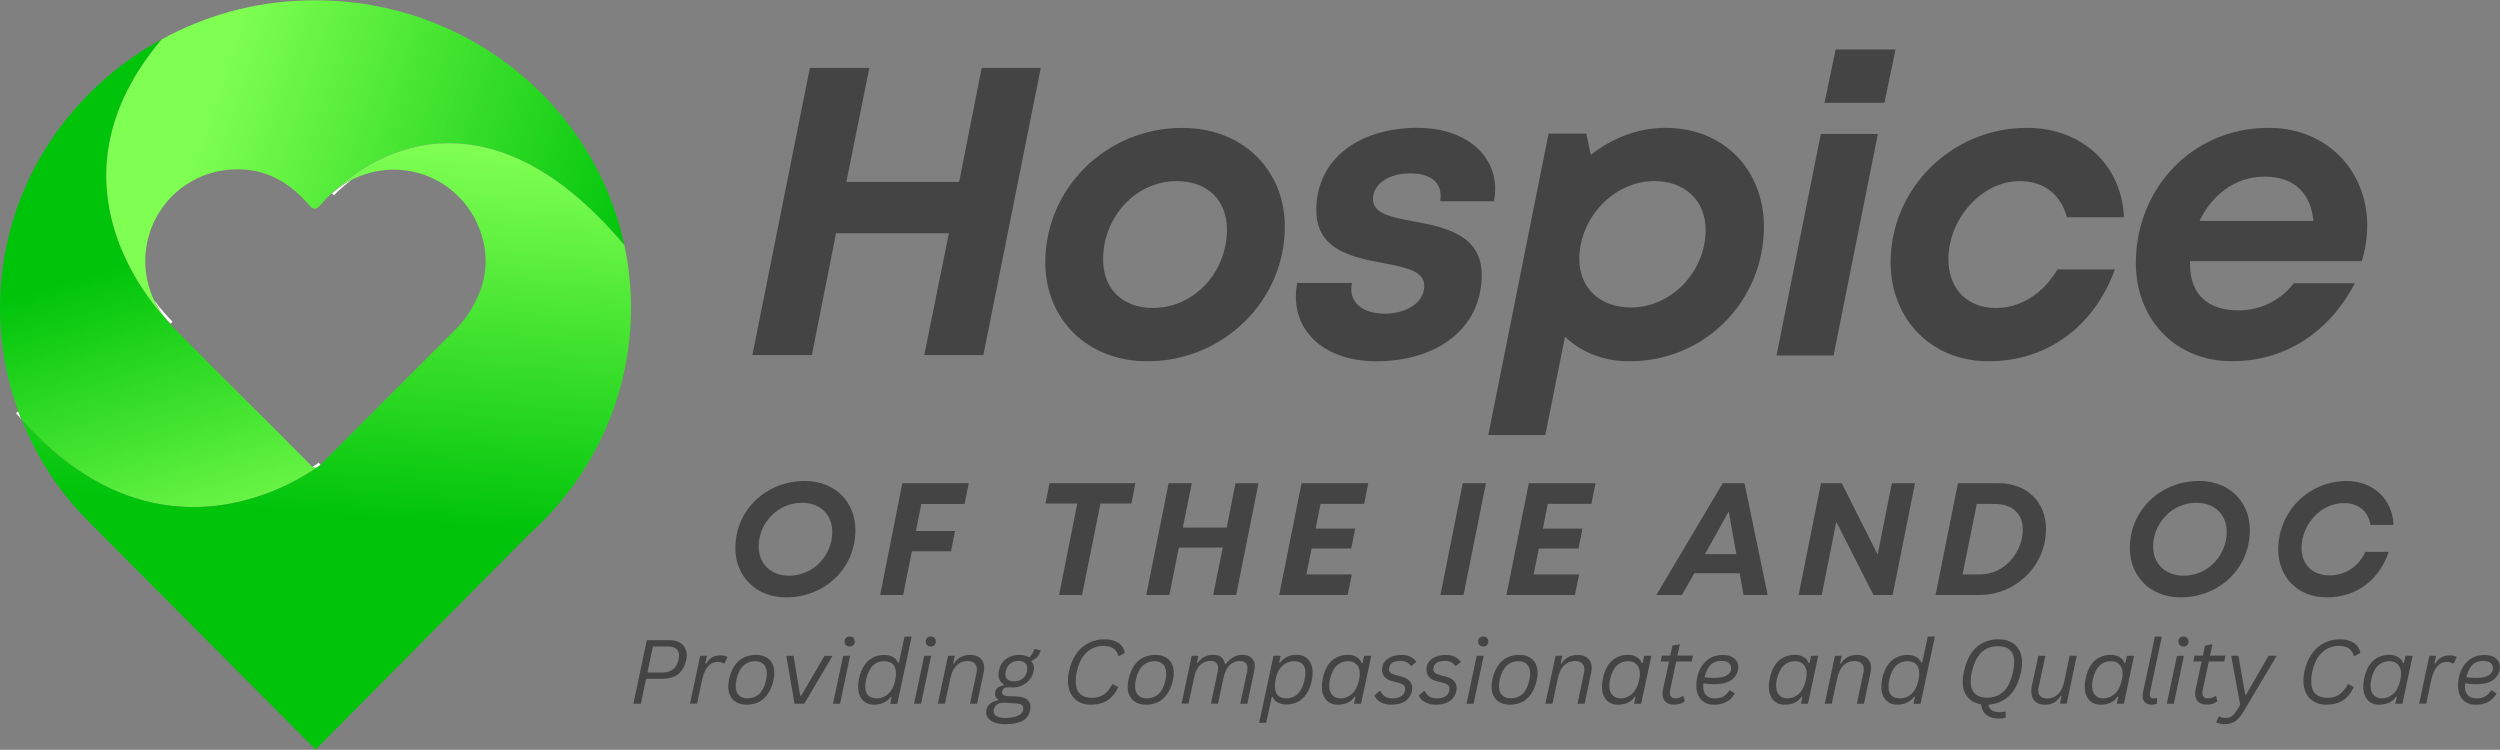 <svg xmlns="http://www.w3.org/2000/svg" xmlns:xlink="http://www.w3.org/1999/xlink" version="1.1" id="Layer_1" x="0px" y="0px" viewBox="0 0 400.12 120" style="enable-background:new 0 0 400.12 120;" xml:space="preserve"><rect x="0" y="0" width="400.12" height="120" fill="#808080" stroke="none"/> <style type="text/css"> .st0{fill:#FFFFFF;} .st1{clip-path:url(#SVGID_00000034790874396590647590000011395705534841735091_);} .st2{clip-path:url(#SVGID_00000054225246105157478130000006244749823606069669_);} .st3{fill:url(#SVGID_00000170267119571776745200000006781233641939041212_);} .st4{clip-path:url(#SVGID_00000117664246664661734650000017536877422212311969_);} .st5{clip-path:url(#SVGID_00000005969196638807208750000004539555384586001794_);} .st6{fill:url(#SVGID_00000176751789259741561590000000760338296216926352_);} .st7{clip-path:url(#SVGID_00000132085814639162067670000000327134476723428785_);} .st8{clip-path:url(#SVGID_00000163793198973231076940000017968044579423910548_);} .st9{fill:url(#SVGID_00000135657763694721374070000009162249136155707784_);} .st10{fill:#444444;} </style> <path class="st0" d="M2.9,65.84l-0.34,0.29c0.28,0.34,0.57,0.67,0.86,0.99c-0.16-0.41-0.32-0.82-0.48-1.23 C2.93,65.87,2.91,65.85,2.9,65.84z"></path> <path class="st0" d="M27.31,51.81l0.31-0.33c-1.08-1.08-2.07-2.24-2.98-3.47c0.47,1,1.05,1.94,1.71,2.82 C26.93,51.45,27.28,51.79,27.31,51.81z"></path> <path class="st0" d="M50.04,74.73c0.22,0.14,0.45,0.17,0.69,0.08c0.18-0.13,0.32-0.24,0.41-0.3l0.14-0.14l-0.27-0.33 C51.01,74.05,50.66,74.31,50.04,74.73z"></path> <path class="st0" d="M53.12,30.94l0.33,0.31c0.88-0.91,1.84-1.73,2.86-2.48C55.15,29.36,54.09,30.08,53.12,30.94z"></path> <g> <defs> <rect id="SVGID_1_" y="5.07" width="51.49" height="77.62"></rect> </defs> <clipPath id="SVGID_00000110460078133092142140000011542600862669271937_"> <use xlink:href="#SVGID_1_" style="overflow:visible;"></use> </clipPath> <g style="clip-path:url(#SVGID_00000110460078133092142140000011542600862669271937_);"> <g> <defs> <path id="SVGID_00000051341963588813195550000000279848536620399751_" d="M50.04,74.73c-0.06-0.03-0.11-0.07-0.15-0.12 c-1.94-1.97-3.83-3.87-5.72-5.76c-5.39-5.34-10.79-10.73-16.12-16.13c-0.61-0.59-1.17-1.23-1.69-1.9 c-1.75-1.94-5.52-6.6-7.69-12.97c-1.69-4.96-2.09-9.98-1.19-14.89c1.05-5.72,3.86-11.32,8.38-16.66C10.43,14.72,0,30.81,0,49.28 c-0.01,5.71,0.98,11.24,2.95,16.6c0.15,0.41,0.31,0.82,0.47,1.23c5.2,5.85,10.84,9.94,16.79,12.13 c3.46,1.28,7.04,1.92,10.72,1.92c1.65,0,3.29-0.13,4.93-0.38c5.4-0.88,10.35-2.88,14.87-5.97 C50.49,74.89,50.26,74.86,50.04,74.73z"></path> </defs> <clipPath id="SVGID_00000125596418314391253120000003312013621735163281_"> <use xlink:href="#SVGID_00000051341963588813195550000000279848536620399751_" style="overflow:visible;"></use> </clipPath> <g style="clip-path:url(#SVGID_00000125596418314391253120000003312013621735163281_);"> <linearGradient id="SVGID_00000141442925365273741310000005471886800036148378_" gradientUnits="userSpaceOnUse" x1="3266.575" y1="-1205.818" x2="3143.349" y2="-792.412" gradientTransform="matrix(0.2 0 0 -0.2 -615.281 -155.988)"> <stop offset="0" style="stop-color:#72F94B"></stop> <stop offset="3.906250e-03" style="stop-color:#71F94A"></stop> <stop offset="7.812500e-03" style="stop-color:#71F84A"></stop> <stop offset="0.012" style="stop-color:#70F849"></stop> <stop offset="0.016" style="stop-color:#6FF849"></stop> <stop offset="0.019" style="stop-color:#6EF749"></stop> <stop offset="0.023" style="stop-color:#6DF748"></stop> <stop offset="0.027" style="stop-color:#6CF648"></stop> <stop offset="0.031" style="stop-color:#6CF647"></stop> <stop offset="0.035" style="stop-color:#6BF647"></stop> <stop offset="0.039" style="stop-color:#6AF546"></stop> <stop offset="0.043" style="stop-color:#69F546"></stop> <stop offset="0.047" style="stop-color:#68F445"></stop> <stop offset="0.051" style="stop-color:#68F445"></stop> <stop offset="0.055" style="stop-color:#67F444"></stop> <stop offset="0.059" style="stop-color:#66F344"></stop> <stop offset="0.062" style="stop-color:#65F343"></stop> <stop offset="0.066" style="stop-color:#64F343"></stop> <stop offset="0.07" style="stop-color:#63F242"></stop> <stop offset="0.074" style="stop-color:#63F242"></stop> <stop offset="0.078" style="stop-color:#62F141"></stop> <stop offset="0.082" style="stop-color:#61F141"></stop> <stop offset="0.086" style="stop-color:#60F141"></stop> <stop offset="0.09" style="stop-color:#5FF040"></stop> <stop offset="0.094" style="stop-color:#5EF040"></stop> <stop offset="0.098" style="stop-color:#5EEF3F"></stop> <stop offset="0.102" style="stop-color:#5DEF3F"></stop> <stop offset="0.105" style="stop-color:#5CEF3E"></stop> <stop offset="0.109" style="stop-color:#5BEE3E"></stop> <stop offset="0.113" style="stop-color:#5AEE3D"></stop> <stop offset="0.117" style="stop-color:#59EE3D"></stop> <stop offset="0.121" style="stop-color:#59ED3C"></stop> <stop offset="0.125" style="stop-color:#58ED3C"></stop> <stop offset="0.129" style="stop-color:#57EC3B"></stop> <stop offset="0.133" style="stop-color:#56EC3B"></stop> <stop offset="0.137" style="stop-color:#55EC3A"></stop> <stop offset="0.141" style="stop-color:#54EB3A"></stop> <stop offset="0.144" style="stop-color:#54EB39"></stop> <stop offset="0.148" style="stop-color:#53EA39"></stop> <stop offset="0.152" style="stop-color:#52EA38"></stop> <stop offset="0.156" style="stop-color:#51EA38"></stop> <stop offset="0.16" style="stop-color:#50E938"></stop> <stop offset="0.164" style="stop-color:#4FE937"></stop> <stop offset="0.168" style="stop-color:#4FE937"></stop> <stop offset="0.172" style="stop-color:#4EE836"></stop> <stop offset="0.176" style="stop-color:#4DE836"></stop> <stop offset="0.18" style="stop-color:#4CE735"></stop> <stop offset="0.184" style="stop-color:#4BE735"></stop> <stop offset="0.188" style="stop-color:#4AE734"></stop> <stop offset="0.191" style="stop-color:#4AE634"></stop> <stop offset="0.195" style="stop-color:#49E633"></stop> <stop offset="0.199" style="stop-color:#48E533"></stop> <stop offset="0.203" style="stop-color:#47E532"></stop> <stop offset="0.207" style="stop-color:#46E532"></stop> <stop offset="0.211" style="stop-color:#45E431"></stop> <stop offset="0.215" style="stop-color:#45E431"></stop> <stop offset="0.219" style="stop-color:#44E330"></stop> <stop offset="0.223" style="stop-color:#43E330"></stop> <stop offset="0.227" style="stop-color:#42E32F"></stop> <stop offset="0.231" style="stop-color:#41E22F"></stop> <stop offset="0.234" style="stop-color:#40E22F"></stop> <stop offset="0.238" style="stop-color:#40E22E"></stop> <stop offset="0.242" style="stop-color:#3FE12E"></stop> <stop offset="0.246" style="stop-color:#3EE12D"></stop> <stop offset="0.25" style="stop-color:#3DE02D"></stop> <stop offset="0.254" style="stop-color:#3CE02C"></stop> <stop offset="0.258" style="stop-color:#3BE02C"></stop> <stop offset="0.262" style="stop-color:#3BDF2B"></stop> <stop offset="0.266" style="stop-color:#3ADF2B"></stop> <stop offset="0.27" style="stop-color:#39DE2A"></stop> <stop offset="0.273" style="stop-color:#38DE2A"></stop> <stop offset="0.277" style="stop-color:#37DE29"></stop> <stop offset="0.281" style="stop-color:#36DD29"></stop> <stop offset="0.285" style="stop-color:#36DD28"></stop> <stop offset="0.289" style="stop-color:#35DD28"></stop> <stop offset="0.293" style="stop-color:#34DC27"></stop> <stop offset="0.297" style="stop-color:#33DC27"></stop> <stop offset="0.301" style="stop-color:#32DB26"></stop> <stop offset="0.305" style="stop-color:#31DB26"></stop> <stop offset="0.309" style="stop-color:#31DB26"></stop> <stop offset="0.312" style="stop-color:#30DA25"></stop> <stop offset="0.316" style="stop-color:#2FDA25"></stop> <stop offset="0.32" style="stop-color:#2ED924"></stop> <stop offset="0.324" style="stop-color:#2DD924"></stop> <stop offset="0.328" style="stop-color:#2CD923"></stop> <stop offset="0.332" style="stop-color:#2CD823"></stop> <stop offset="0.336" style="stop-color:#2BD822"></stop> <stop offset="0.34" style="stop-color:#2AD822"></stop> <stop offset="0.344" style="stop-color:#29D721"></stop> <stop offset="0.348" style="stop-color:#28D721"></stop> <stop offset="0.352" style="stop-color:#27D620"></stop> <stop offset="0.355" style="stop-color:#27D620"></stop> <stop offset="0.359" style="stop-color:#26D61F"></stop> <stop offset="0.363" style="stop-color:#25D51F"></stop> <stop offset="0.367" style="stop-color:#24D51E"></stop> <stop offset="0.371" style="stop-color:#23D41E"></stop> <stop offset="0.375" style="stop-color:#22D41D"></stop> <stop offset="0.379" style="stop-color:#22D41D"></stop> <stop offset="0.383" style="stop-color:#21D31D"></stop> <stop offset="0.387" style="stop-color:#20D31C"></stop> <stop offset="0.391" style="stop-color:#1FD21C"></stop> <stop offset="0.395" style="stop-color:#1ED21B"></stop> <stop offset="0.398" style="stop-color:#1DD21B"></stop> <stop offset="0.402" style="stop-color:#1DD11A"></stop> <stop offset="0.406" style="stop-color:#1CD11A"></stop> <stop offset="0.41" style="stop-color:#1BD119"></stop> <stop offset="0.414" style="stop-color:#1AD019"></stop> <stop offset="0.418" style="stop-color:#19D018"></stop> <stop offset="0.422" style="stop-color:#18CF18"></stop> <stop offset="0.426" style="stop-color:#18CF17"></stop> <stop offset="0.43" style="stop-color:#17CF17"></stop> <stop offset="0.434" style="stop-color:#16CE16"></stop> <stop offset="0.438" style="stop-color:#15CE16"></stop> <stop offset="0.441" style="stop-color:#14CD15"></stop> <stop offset="0.445" style="stop-color:#13CD15"></stop> <stop offset="0.449" style="stop-color:#13CD14"></stop> <stop offset="0.453" style="stop-color:#12CC14"></stop> <stop offset="0.457" style="stop-color:#11CC14"></stop> <stop offset="0.461" style="stop-color:#10CC13"></stop> <stop offset="0.465" style="stop-color:#0FCB13"></stop> <stop offset="0.469" style="stop-color:#0ECB12"></stop> <stop offset="0.473" style="stop-color:#0ECA12"></stop> <stop offset="0.477" style="stop-color:#0DCA11"></stop> <stop offset="0.48" style="stop-color:#0CCA11"></stop> <stop offset="0.484" style="stop-color:#0BC910"></stop> <stop offset="0.488" style="stop-color:#0AC910"></stop> <stop offset="0.492" style="stop-color:#09C80F"></stop> <stop offset="0.496" style="stop-color:#09C80F"></stop> <stop offset="0.5" style="stop-color:#08C80E"></stop> <stop offset="0.504" style="stop-color:#07C70E"></stop> <stop offset="0.508" style="stop-color:#06C70D"></stop> <stop offset="0.512" style="stop-color:#05C70D"></stop> <stop offset="0.516" style="stop-color:#04C60C"></stop> <stop offset="0.519" style="stop-color:#04C60C"></stop> <stop offset="0.523" style="stop-color:#03C50B"></stop> <stop offset="0.527" style="stop-color:#02C50B"></stop> <stop offset="0.531" style="stop-color:#01C50B"></stop> <stop offset="0.535" style="stop-color:#01C40A"></stop> <stop offset="0.539" style="stop-color:#00C40A"></stop> <stop offset="0.547" style="stop-color:#00C40A"></stop> <stop offset="0.562" style="stop-color:#00C40A"></stop> <stop offset="0.625" style="stop-color:#00C40A"></stop> <stop offset="0.75" style="stop-color:#00C40A"></stop> <stop offset="0.832" style="stop-color:#00C40A"></stop> <stop offset="1" style="stop-color:#00C40A"></stop> </linearGradient> <path style="fill:url(#SVGID_00000141442925365273741310000005471886800036148378_);" d="M0,6.3v74.86h50.73V6.3H0z"></path> </g> </g> </g> </g> <g> <defs> <rect id="SVGID_00000169519887712605100260000009469011731797116563_" x="16.63" width="83.96" height="51.01"></rect> </defs> <clipPath id="SVGID_00000096741966231760185260000003164133682608463765_"> <use xlink:href="#SVGID_00000169519887712605100260000009469011731797116563_" style="overflow:visible;"></use> </clipPath> <g style="clip-path:url(#SVGID_00000096741966231760185260000003164133682608463765_);"> <g> <defs> <path id="SVGID_00000076567026434874896040000005741328770251099068_" d="M50.5,0.05c-8.3-0.01-16.13,1.87-23.51,5.66 c-0.37,0.2-0.74,0.4-1.11,0.59c-4.53,5.35-7.35,10.95-8.4,16.66c-0.9,4.91-0.5,9.92,1.19,14.88c2.17,6.37,5.94,11.04,7.69,12.98 c-0.67-0.88-1.25-1.81-1.73-2.82c-0.45-0.97-0.79-1.97-1.03-3.01c-0.24-1.04-0.35-2.1-0.35-3.16c-0.01-1.06,0.11-2.12,0.33-3.16 c0.22-1.04,0.56-2.05,1-3.01c0.45-0.97,0.99-1.88,1.63-2.74c0.64-0.85,1.37-1.62,2.18-2.31c0.81-0.69,1.69-1.29,2.63-1.79 s1.92-0.9,2.95-1.18c1.36-0.38,2.74-0.56,4.14-0.54c3.7,0,7.08,1.42,10.02,4.3c0.57,0.53,1.07,1.11,1.63,1.73 c0.16,0.18,0.37,0.27,0.61,0.27s0.45-0.09,0.61-0.27c0.5-0.55,0.94-1.05,1.41-1.52c0.24-0.24,0.48-0.46,0.71-0.68 c0.17-0.19,7.79-8.32,19.36-8.01c9.32,0.24,18.55,5.73,27.46,16.31C95.17,16.86,74.85,0.05,50.5,0.05z"></path> </defs> <clipPath id="SVGID_00000125568669918371436950000014594057616230730116_"> <use xlink:href="#SVGID_00000076567026434874896040000005741328770251099068_" style="overflow:visible;"></use> </clipPath> <g style="clip-path:url(#SVGID_00000125568669918371436950000014594057616230730116_);"> <linearGradient id="SVGID_00000046306035519141590460000002062440182277428106_" gradientUnits="userSpaceOnUse" x1="3143.74" y1="-832.324" x2="3595.198" y2="-982.826" gradientTransform="matrix(0.2 0 0 -0.2 -615.281 -155.988)"> <stop offset="0" style="stop-color:#7FFF52"></stop> <stop offset="0.125" style="stop-color:#7FFF52"></stop> <stop offset="0.169" style="stop-color:#7FFF52"></stop> <stop offset="0.188" style="stop-color:#7FFF52"></stop> <stop offset="0.219" style="stop-color:#7FFF52"></stop> <stop offset="0.223" style="stop-color:#7EFF52"></stop> <stop offset="0.227" style="stop-color:#7EFE51"></stop> <stop offset="0.231" style="stop-color:#7DFE51"></stop> <stop offset="0.234" style="stop-color:#7CFE51"></stop> <stop offset="0.238" style="stop-color:#7CFD50"></stop> <stop offset="0.242" style="stop-color:#7BFD50"></stop> <stop offset="0.246" style="stop-color:#7AFD4F"></stop> <stop offset="0.25" style="stop-color:#7AFD4F"></stop> <stop offset="0.254" style="stop-color:#79FC4F"></stop> <stop offset="0.258" style="stop-color:#78FC4E"></stop> <stop offset="0.262" style="stop-color:#78FC4E"></stop> <stop offset="0.266" style="stop-color:#77FB4E"></stop> <stop offset="0.27" style="stop-color:#76FB4D"></stop> <stop offset="0.273" style="stop-color:#76FB4D"></stop> <stop offset="0.277" style="stop-color:#75FA4C"></stop> <stop offset="0.281" style="stop-color:#74FA4C"></stop> <stop offset="0.285" style="stop-color:#74FA4C"></stop> <stop offset="0.289" style="stop-color:#73F94B"></stop> <stop offset="0.293" style="stop-color:#72F94B"></stop> <stop offset="0.297" style="stop-color:#72F94B"></stop> <stop offset="0.301" style="stop-color:#71F94A"></stop> <stop offset="0.305" style="stop-color:#70F84A"></stop> <stop offset="0.309" style="stop-color:#70F849"></stop> <stop offset="0.312" style="stop-color:#6FF849"></stop> <stop offset="0.316" style="stop-color:#6EF749"></stop> <stop offset="0.32" style="stop-color:#6EF748"></stop> <stop offset="0.324" style="stop-color:#6DF748"></stop> <stop offset="0.328" style="stop-color:#6CF648"></stop> <stop offset="0.332" style="stop-color:#6CF647"></stop> <stop offset="0.336" style="stop-color:#6BF647"></stop> <stop offset="0.34" style="stop-color:#6AF546"></stop> <stop offset="0.344" style="stop-color:#6AF546"></stop> <stop offset="0.348" style="stop-color:#69F546"></stop> <stop offset="0.352" style="stop-color:#68F545"></stop> <stop offset="0.355" style="stop-color:#68F445"></stop> <stop offset="0.359" style="stop-color:#67F445"></stop> <stop offset="0.363" style="stop-color:#67F444"></stop> <stop offset="0.367" style="stop-color:#66F344"></stop> <stop offset="0.371" style="stop-color:#65F343"></stop> <stop offset="0.375" style="stop-color:#65F343"></stop> <stop offset="0.379" style="stop-color:#64F243"></stop> <stop offset="0.383" style="stop-color:#63F242"></stop> <stop offset="0.387" style="stop-color:#63F242"></stop> <stop offset="0.391" style="stop-color:#62F142"></stop> <stop offset="0.395" style="stop-color:#61F141"></stop> <stop offset="0.398" style="stop-color:#61F141"></stop> <stop offset="0.402" style="stop-color:#60F140"></stop> <stop offset="0.406" style="stop-color:#5FF040"></stop> <stop offset="0.41" style="stop-color:#5FF040"></stop> <stop offset="0.414" style="stop-color:#5EF03F"></stop> <stop offset="0.418" style="stop-color:#5DEF3F"></stop> <stop offset="0.422" style="stop-color:#5DEF3F"></stop> <stop offset="0.426" style="stop-color:#5CEF3E"></stop> <stop offset="0.43" style="stop-color:#5BEE3E"></stop> <stop offset="0.434" style="stop-color:#5BEE3D"></stop> <stop offset="0.438" style="stop-color:#5AEE3D"></stop> <stop offset="0.441" style="stop-color:#59EE3D"></stop> <stop offset="0.445" style="stop-color:#59ED3C"></stop> <stop offset="0.449" style="stop-color:#58ED3C"></stop> <stop offset="0.453" style="stop-color:#57ED3C"></stop> <stop offset="0.457" style="stop-color:#57EC3B"></stop> <stop offset="0.461" style="stop-color:#56EC3B"></stop> <stop offset="0.465" style="stop-color:#55EC3A"></stop> <stop offset="0.469" style="stop-color:#55EB3A"></stop> <stop offset="0.473" style="stop-color:#54EB3A"></stop> <stop offset="0.477" style="stop-color:#53EB39"></stop> <stop offset="0.48" style="stop-color:#53EA39"></stop> <stop offset="0.484" style="stop-color:#52EA39"></stop> <stop offset="0.488" style="stop-color:#51EA38"></stop> <stop offset="0.492" style="stop-color:#51EA38"></stop> <stop offset="0.496" style="stop-color:#50E937"></stop> <stop offset="0.5" style="stop-color:#4FE937"></stop> <stop offset="0.504" style="stop-color:#4FE937"></stop> <stop offset="0.508" style="stop-color:#4EE836"></stop> <stop offset="0.512" style="stop-color:#4DE836"></stop> <stop offset="0.516" style="stop-color:#4DE836"></stop> <stop offset="0.519" style="stop-color:#4CE735"></stop> <stop offset="0.523" style="stop-color:#4BE735"></stop> <stop offset="0.527" style="stop-color:#4BE734"></stop> <stop offset="0.531" style="stop-color:#4AE634"></stop> <stop offset="0.535" style="stop-color:#49E634"></stop> <stop offset="0.539" style="stop-color:#49E633"></stop> <stop offset="0.543" style="stop-color:#48E633"></stop> <stop offset="0.547" style="stop-color:#48E533"></stop> <stop offset="0.551" style="stop-color:#47E532"></stop> <stop offset="0.555" style="stop-color:#46E532"></stop> <stop offset="0.559" style="stop-color:#46E431"></stop> <stop offset="0.562" style="stop-color:#45E431"></stop> <stop offset="0.566" style="stop-color:#44E431"></stop> <stop offset="0.57" style="stop-color:#44E330"></stop> <stop offset="0.574" style="stop-color:#43E330"></stop> <stop offset="0.578" style="stop-color:#42E330"></stop> <stop offset="0.582" style="stop-color:#42E32F"></stop> <stop offset="0.586" style="stop-color:#41E22F"></stop> <stop offset="0.59" style="stop-color:#40E22E"></stop> <stop offset="0.594" style="stop-color:#40E22E"></stop> <stop offset="0.598" style="stop-color:#3FE12E"></stop> <stop offset="0.602" style="stop-color:#3EE12D"></stop> <stop offset="0.606" style="stop-color:#3EE12D"></stop> <stop offset="0.609" style="stop-color:#3DE02D"></stop> <stop offset="0.613" style="stop-color:#3CE02C"></stop> <stop offset="0.617" style="stop-color:#3CE02C"></stop> <stop offset="0.621" style="stop-color:#3BDF2B"></stop> <stop offset="0.625" style="stop-color:#3ADF2B"></stop> <stop offset="0.629" style="stop-color:#3ADF2B"></stop> <stop offset="0.633" style="stop-color:#39DF2A"></stop> <stop offset="0.637" style="stop-color:#38DE2A"></stop> <stop offset="0.641" style="stop-color:#38DE2A"></stop> <stop offset="0.644" style="stop-color:#37DE29"></stop> <stop offset="0.648" style="stop-color:#36DD29"></stop> <stop offset="0.652" style="stop-color:#36DD28"></stop> <stop offset="0.656" style="stop-color:#35DD28"></stop> <stop offset="0.66" style="stop-color:#34DC28"></stop> <stop offset="0.664" style="stop-color:#34DC27"></stop> <stop offset="0.668" style="stop-color:#33DC27"></stop> <stop offset="0.672" style="stop-color:#32DB27"></stop> <stop offset="0.676" style="stop-color:#32DB26"></stop> <stop offset="0.68" style="stop-color:#31DB26"></stop> <stop offset="0.684" style="stop-color:#30DB25"></stop> <stop offset="0.688" style="stop-color:#30DA25"></stop> <stop offset="0.691" style="stop-color:#2FDA25"></stop> <stop offset="0.695" style="stop-color:#2EDA24"></stop> <stop offset="0.699" style="stop-color:#2ED924"></stop> <stop offset="0.703" style="stop-color:#2DD924"></stop> <stop offset="0.707" style="stop-color:#2CD923"></stop> <stop offset="0.711" style="stop-color:#2CD823"></stop> <stop offset="0.715" style="stop-color:#2BD822"></stop> <stop offset="0.719" style="stop-color:#2BD822"></stop> <stop offset="0.723" style="stop-color:#2AD822"></stop> <stop offset="0.727" style="stop-color:#29D721"></stop> <stop offset="0.731" style="stop-color:#29D721"></stop> <stop offset="0.734" style="stop-color:#28D721"></stop> <stop offset="0.738" style="stop-color:#27D620"></stop> <stop offset="0.742" style="stop-color:#27D620"></stop> <stop offset="0.746" style="stop-color:#26D61F"></stop> <stop offset="0.75" style="stop-color:#25D51F"></stop> <stop offset="0.754" style="stop-color:#25D51F"></stop> <stop offset="0.758" style="stop-color:#24D51E"></stop> <stop offset="0.762" style="stop-color:#23D41E"></stop> <stop offset="0.766" style="stop-color:#23D41E"></stop> <stop offset="0.769" style="stop-color:#22D41D"></stop> <stop offset="0.773" style="stop-color:#21D41D"></stop> <stop offset="0.777" style="stop-color:#21D31C"></stop> <stop offset="0.781" style="stop-color:#20D31C"></stop> <stop offset="0.785" style="stop-color:#1FD31C"></stop> <stop offset="0.789" style="stop-color:#1FD21B"></stop> <stop offset="0.793" style="stop-color:#1ED21B"></stop> <stop offset="0.797" style="stop-color:#1DD21B"></stop> <stop offset="0.801" style="stop-color:#1DD11A"></stop> <stop offset="0.805" style="stop-color:#1CD11A"></stop> <stop offset="0.809" style="stop-color:#1BD119"></stop> <stop offset="0.812" style="stop-color:#1BD019"></stop> <stop offset="0.816" style="stop-color:#1AD019"></stop> <stop offset="0.82" style="stop-color:#19D018"></stop> <stop offset="0.824" style="stop-color:#19D018"></stop> <stop offset="0.828" style="stop-color:#18CF18"></stop> <stop offset="0.832" style="stop-color:#17CF17"></stop> <stop offset="0.836" style="stop-color:#17CF17"></stop> <stop offset="0.84" style="stop-color:#16CE16"></stop> <stop offset="0.844" style="stop-color:#15CE16"></stop> <stop offset="0.848" style="stop-color:#15CE16"></stop> <stop offset="0.852" style="stop-color:#14CD15"></stop> <stop offset="0.856" style="stop-color:#13CD15"></stop> <stop offset="0.859" style="stop-color:#13CD15"></stop> <stop offset="0.863" style="stop-color:#12CC14"></stop> <stop offset="0.867" style="stop-color:#11CC14"></stop> <stop offset="0.871" style="stop-color:#11CC13"></stop> <stop offset="0.875" style="stop-color:#10CC13"></stop> <stop offset="0.879" style="stop-color:#0FCB13"></stop> <stop offset="0.883" style="stop-color:#0FCB12"></stop> <stop offset="0.887" style="stop-color:#0ECB12"></stop> <stop offset="0.891" style="stop-color:#0ECA12"></stop> <stop offset="0.894" style="stop-color:#0DCA11"></stop> <stop offset="0.898" style="stop-color:#0CCA11"></stop> <stop offset="0.902" style="stop-color:#0CC910"></stop> <stop offset="0.906" style="stop-color:#0BC910"></stop> <stop offset="0.91" style="stop-color:#0AC910"></stop> <stop offset="0.914" style="stop-color:#0AC90F"></stop> <stop offset="0.918" style="stop-color:#09C80F"></stop> <stop offset="0.922" style="stop-color:#08C80F"></stop> <stop offset="0.926" style="stop-color:#08C80E"></stop> <stop offset="0.93" style="stop-color:#07C70E"></stop> <stop offset="0.934" style="stop-color:#06C70E"></stop> <stop offset="0.938" style="stop-color:#06C70D"></stop> <stop offset="0.941" style="stop-color:#05C60D"></stop> <stop offset="0.945" style="stop-color:#04C60C"></stop> <stop offset="0.949" style="stop-color:#04C60C"></stop> <stop offset="0.953" style="stop-color:#03C50C"></stop> <stop offset="0.957" style="stop-color:#02C50B"></stop> <stop offset="0.961" style="stop-color:#02C50B"></stop> <stop offset="0.965" style="stop-color:#01C50B"></stop> <stop offset="0.969" style="stop-color:#00C40A"></stop> <stop offset="1" style="stop-color:#00C40A"></stop> </linearGradient> <path style="fill:url(#SVGID_00000046306035519141590460000002062440182277428106_);" d="M16.58,0.04v50.79h83.34V0.04H16.58z"></path> </g> </g> </g> </g> <path class="st0" d="M51.3,74.39l-0.02-0.02l-0.14,0.14L51.3,74.39z"></path> <g> <defs> <rect id="SVGID_00000129887153985295553500000005764875216787807895_" x="2.38" y="22.5" width="98.61" height="97.5"></rect> </defs> <clipPath id="SVGID_00000084495287691080924740000010684146933864631429_"> <use xlink:href="#SVGID_00000129887153985295553500000005764875216787807895_" style="overflow:visible;"></use> </clipPath> <g style="clip-path:url(#SVGID_00000084495287691080924740000010684146933864631429_);"> <g> <defs> <path id="SVGID_00000145030546005380017470000006786207375757002632_" d="M100.12,40.16c-0.06-0.32-0.12-0.62-0.19-0.93 c-8.9-10.57-18.14-16.06-27.46-16.3c-11.57-0.31-19.19,7.83-19.36,8.01c1.37-1.21,2.9-2.14,4.6-2.79c1.71-0.66,3.47-0.98,5.3-1 c1.4,0,2.78,0.2,4.13,0.59c1.35,0.4,2.62,0.97,3.8,1.73s2.23,1.68,3.16,2.74c0.92,1.06,1.67,2.23,2.25,3.51 c2.46,5.4,1.53,10.57-1.96,15.31c-0.45,0.6-0.93,1.16-1.47,1.68L51.3,74.37l0.02,0.02l-0.16,0.12l-0.11,0.11 c-0.09,0.09-0.19,0.15-0.3,0.19c-4.52,3.09-9.48,5.08-14.88,5.97c-1.63,0.25-3.27,0.38-4.93,0.38c-3.69,0-7.26-0.64-10.72-1.92 c-5.96-2.19-11.6-6.27-16.79-12.13c2.51,6.26,6.14,11.76,10.91,16.52l0.18,0.19l35.99,36.14l34.05-34.34 c10.1-9,16.43-21.95,16.43-36.34C100.98,46.21,100.7,43.17,100.12,40.16z"></path> </defs> <clipPath id="SVGID_00000065782776742641044250000007875269925594546078_"> <use xlink:href="#SVGID_00000145030546005380017470000006786207375757002632_" style="overflow:visible;"></use> </clipPath> <g style="clip-path:url(#SVGID_00000065782776742641044250000007875269925594546078_);"> <linearGradient id="SVGID_00000083047103329378722870000007489245634315493287_" gradientUnits="userSpaceOnUse" x1="3361.285" y1="-874.813" x2="3317.131" y2="-1399.152" gradientTransform="matrix(0.2 0 0 -0.2 -615.281 -155.988)"> <stop offset="0" style="stop-color:#7FFF52"></stop> <stop offset="0.031" style="stop-color:#7FFF52"></stop> <stop offset="0.035" style="stop-color:#7EFF52"></stop> <stop offset="0.039" style="stop-color:#7EFE51"></stop> <stop offset="0.043" style="stop-color:#7DFE51"></stop> <stop offset="0.047" style="stop-color:#7CFE50"></stop> <stop offset="0.051" style="stop-color:#7BFD50"></stop> <stop offset="0.055" style="stop-color:#7AFD4F"></stop> <stop offset="0.059" style="stop-color:#7AFC4F"></stop> <stop offset="0.062" style="stop-color:#79FC4E"></stop> <stop offset="0.066" style="stop-color:#78FC4E"></stop> <stop offset="0.07" style="stop-color:#77FB4E"></stop> <stop offset="0.074" style="stop-color:#76FB4D"></stop> <stop offset="0.078" style="stop-color:#75FA4D"></stop> <stop offset="0.082" style="stop-color:#74FA4C"></stop> <stop offset="0.086" style="stop-color:#73FA4C"></stop> <stop offset="0.09" style="stop-color:#73F94B"></stop> <stop offset="0.094" style="stop-color:#72F94B"></stop> <stop offset="0.098" style="stop-color:#71F84A"></stop> <stop offset="0.102" style="stop-color:#70F84A"></stop> <stop offset="0.105" style="stop-color:#6FF849"></stop> <stop offset="0.109" style="stop-color:#6EF749"></stop> <stop offset="0.113" style="stop-color:#6DF748"></stop> <stop offset="0.117" style="stop-color:#6CF648"></stop> <stop offset="0.121" style="stop-color:#6CF647"></stop> <stop offset="0.125" style="stop-color:#6BF647"></stop> <stop offset="0.129" style="stop-color:#6AF546"></stop> <stop offset="0.133" style="stop-color:#69F546"></stop> <stop offset="0.137" style="stop-color:#68F445"></stop> <stop offset="0.141" style="stop-color:#67F445"></stop> <stop offset="0.144" style="stop-color:#66F444"></stop> <stop offset="0.148" style="stop-color:#65F344"></stop> <stop offset="0.152" style="stop-color:#65F343"></stop> <stop offset="0.156" style="stop-color:#64F243"></stop> <stop offset="0.16" style="stop-color:#63F242"></stop> <stop offset="0.164" style="stop-color:#62F242"></stop> <stop offset="0.168" style="stop-color:#61F141"></stop> <stop offset="0.172" style="stop-color:#60F141"></stop> <stop offset="0.176" style="stop-color:#5FF040"></stop> <stop offset="0.18" style="stop-color:#5FF040"></stop> <stop offset="0.184" style="stop-color:#5EF03F"></stop> <stop offset="0.188" style="stop-color:#5DEF3F"></stop> <stop offset="0.191" style="stop-color:#5CEF3E"></stop> <stop offset="0.195" style="stop-color:#5BEE3E"></stop> <stop offset="0.199" style="stop-color:#5AEE3D"></stop> <stop offset="0.203" style="stop-color:#59EE3D"></stop> <stop offset="0.207" style="stop-color:#58ED3C"></stop> <stop offset="0.211" style="stop-color:#58ED3C"></stop> <stop offset="0.215" style="stop-color:#57EC3B"></stop> <stop offset="0.219" style="stop-color:#56EC3B"></stop> <stop offset="0.223" style="stop-color:#55EB3A"></stop> <stop offset="0.227" style="stop-color:#54EB3A"></stop> <stop offset="0.231" style="stop-color:#53EB39"></stop> <stop offset="0.234" style="stop-color:#52EA39"></stop> <stop offset="0.238" style="stop-color:#51EA38"></stop> <stop offset="0.242" style="stop-color:#51E938"></stop> <stop offset="0.246" style="stop-color:#50E937"></stop> <stop offset="0.25" style="stop-color:#4FE937"></stop> <stop offset="0.254" style="stop-color:#4EE836"></stop> <stop offset="0.258" style="stop-color:#4DE836"></stop> <stop offset="0.262" style="stop-color:#4CE735"></stop> <stop offset="0.266" style="stop-color:#4BE735"></stop> <stop offset="0.27" style="stop-color:#4BE734"></stop> <stop offset="0.273" style="stop-color:#4AE634"></stop> <stop offset="0.277" style="stop-color:#49E633"></stop> <stop offset="0.281" style="stop-color:#48E533"></stop> <stop offset="0.285" style="stop-color:#47E532"></stop> <stop offset="0.289" style="stop-color:#46E532"></stop> <stop offset="0.293" style="stop-color:#45E431"></stop> <stop offset="0.297" style="stop-color:#44E431"></stop> <stop offset="0.301" style="stop-color:#44E330"></stop> <stop offset="0.305" style="stop-color:#43E330"></stop> <stop offset="0.309" style="stop-color:#42E32F"></stop> <stop offset="0.312" style="stop-color:#41E22F"></stop> <stop offset="0.316" style="stop-color:#40E22E"></stop> <stop offset="0.32" style="stop-color:#3FE12E"></stop> <stop offset="0.324" style="stop-color:#3EE12D"></stop> <stop offset="0.328" style="stop-color:#3DE12D"></stop> <stop offset="0.332" style="stop-color:#3DE02C"></stop> <stop offset="0.336" style="stop-color:#3CE02C"></stop> <stop offset="0.34" style="stop-color:#3BDF2B"></stop> <stop offset="0.344" style="stop-color:#3ADF2B"></stop> <stop offset="0.348" style="stop-color:#39DF2A"></stop> <stop offset="0.352" style="stop-color:#38DE2A"></stop> <stop offset="0.355" style="stop-color:#37DE29"></stop> <stop offset="0.359" style="stop-color:#36DD29"></stop> <stop offset="0.363" style="stop-color:#36DD28"></stop> <stop offset="0.367" style="stop-color:#35DD28"></stop> <stop offset="0.371" style="stop-color:#34DC27"></stop> <stop offset="0.375" style="stop-color:#33DC27"></stop> <stop offset="0.379" style="stop-color:#32DB26"></stop> <stop offset="0.383" style="stop-color:#31DB26"></stop> <stop offset="0.387" style="stop-color:#30DB25"></stop> <stop offset="0.391" style="stop-color:#30DA25"></stop> <stop offset="0.395" style="stop-color:#2FDA24"></stop> <stop offset="0.398" style="stop-color:#2ED924"></stop> <stop offset="0.402" style="stop-color:#2DD923"></stop> <stop offset="0.406" style="stop-color:#2CD923"></stop> <stop offset="0.41" style="stop-color:#2BD822"></stop> <stop offset="0.414" style="stop-color:#2AD822"></stop> <stop offset="0.418" style="stop-color:#29D721"></stop> <stop offset="0.422" style="stop-color:#29D721"></stop> <stop offset="0.426" style="stop-color:#28D721"></stop> <stop offset="0.43" style="stop-color:#27D620"></stop> <stop offset="0.434" style="stop-color:#26D620"></stop> <stop offset="0.438" style="stop-color:#25D51F"></stop> <stop offset="0.441" style="stop-color:#24D51F"></stop> <stop offset="0.445" style="stop-color:#23D41E"></stop> <stop offset="0.449" style="stop-color:#22D41E"></stop> <stop offset="0.453" style="stop-color:#22D41D"></stop> <stop offset="0.457" style="stop-color:#21D31D"></stop> <stop offset="0.461" style="stop-color:#20D31C"></stop> <stop offset="0.465" style="stop-color:#1FD21C"></stop> <stop offset="0.469" style="stop-color:#1ED21B"></stop> <stop offset="0.473" style="stop-color:#1DD21B"></stop> <stop offset="0.477" style="stop-color:#1CD11A"></stop> <stop offset="0.48" style="stop-color:#1CD11A"></stop> <stop offset="0.484" style="stop-color:#1BD019"></stop> <stop offset="0.488" style="stop-color:#1AD019"></stop> <stop offset="0.492" style="stop-color:#19D018"></stop> <stop offset="0.496" style="stop-color:#18CF18"></stop> <stop offset="0.5" style="stop-color:#17CF17"></stop> <stop offset="0.504" style="stop-color:#16CE17"></stop> <stop offset="0.508" style="stop-color:#15CE16"></stop> <stop offset="0.512" style="stop-color:#15CE16"></stop> <stop offset="0.516" style="stop-color:#14CD15"></stop> <stop offset="0.519" style="stop-color:#13CD15"></stop> <stop offset="0.523" style="stop-color:#12CC14"></stop> <stop offset="0.527" style="stop-color:#11CC14"></stop> <stop offset="0.531" style="stop-color:#10CC13"></stop> <stop offset="0.535" style="stop-color:#0FCB13"></stop> <stop offset="0.539" style="stop-color:#0ECB12"></stop> <stop offset="0.543" style="stop-color:#0ECA12"></stop> <stop offset="0.547" style="stop-color:#0DCA11"></stop> <stop offset="0.551" style="stop-color:#0CCA11"></stop> <stop offset="0.555" style="stop-color:#0BC910"></stop> <stop offset="0.559" style="stop-color:#0AC910"></stop> <stop offset="0.562" style="stop-color:#09C80F"></stop> <stop offset="0.566" style="stop-color:#08C80F"></stop> <stop offset="0.57" style="stop-color:#07C80E"></stop> <stop offset="0.574" style="stop-color:#07C70E"></stop> <stop offset="0.578" style="stop-color:#06C70D"></stop> <stop offset="0.582" style="stop-color:#05C60D"></stop> <stop offset="0.586" style="stop-color:#04C60C"></stop> <stop offset="0.59" style="stop-color:#03C60C"></stop> <stop offset="0.594" style="stop-color:#02C50B"></stop> <stop offset="0.598" style="stop-color:#01C50B"></stop> <stop offset="0.602" style="stop-color:#01C40A"></stop> <stop offset="0.609" style="stop-color:#00C40A"></stop> <stop offset="0.625" style="stop-color:#00C40A"></stop> <stop offset="0.75" style="stop-color:#00C40A"></stop> <stop offset="0.922" style="stop-color:#00C40A"></stop> <stop offset="1" style="stop-color:#00C40A"></stop> </linearGradient> <path style="fill:url(#SVGID_00000083047103329378722870000007489245634315493287_);" d="M3.42,22.62v97.34h97.57V22.62H3.42z"></path> </g> </g> </g> </g> <g> <g transform="translate(112.398, 172.791)"> <g> <path class="st10" d="M44.72-161.92l-3.61,18.25H23.06l3.68-18.25h-9.52l-9.2,45.96h9.52l3.87-19.5h18.06l-3.94,19.5h9.46 l9.19-45.96H44.72z"></path> </g> </g> </g> <g> <g transform="translate(141.777, 172.791)"> <g> <path class="st10" d="M41.86-114.97c12.15,0,22-9.72,22-21.53c0-9.06-6.7-15.82-16.42-15.82c-12.15,0-21.92,9.65-21.92,21.53 C25.52-121.8,32.15-114.97,41.86-114.97z M42.71-123.51c-4.86,0-7.94-3.09-7.94-7.75c0-6.63,5.05-12.54,11.81-12.54 c4.93,0,8.01,3.09,8.01,7.75C54.6-129.42,49.55-123.51,42.71-123.51z"></path> </g> </g> </g> <g> <g transform="translate(167.882, 172.791)"> <g> <path class="st10" d="M52.38-114.97c9.46,0,16.88-4.99,16.88-13.86c0-6.43-5.97-7.61-10.9-8.53c-3.55-0.66-6.5-1.24-6.5-3.55 c0-2.43,2.49-4.13,5.97-4.13c3.09,0,4.86,1.31,4.86,3.61c0,0.27,0,0.53-0.06,0.85h8.6c0.13-0.72,0.19-1.38,0.19-1.97 c0-5.58-4.86-9.78-12.48-9.78c-8.99,0-16.15,4.73-16.15,13.2c0,6.43,5.91,7.55,10.84,8.47c3.48,0.66,6.44,1.25,6.44,3.61 c0,2.89-3.15,4.46-6.31,4.46c-3.02,0-5.38-1.31-5.38-4c0-0.26,0.07-0.59,0.13-0.92h-8.79c-0.13,0.72-0.2,1.44-0.2,2.17 C39.52-118.98,44.9-114.97,52.38-114.97z"></path> </g> </g> </g> <g> <g transform="translate(188.725, 172.791)"> <g> <path class="st10" d="M77.83-152.33c-4.4,0-8.54,1.64-11.95,4.33l-0.72-3.41h-6.04l-9.65,48.25h9.13l3.15-15.75 c2.56,2.49,6.18,3.94,10.31,3.94c12.15,0,21.53-9.72,21.53-21.53C93.58-145.57,87.21-152.33,77.83-152.33z M72.31-123.58 c-4.92,0-8.27-3.08-8.27-7.75c0-6.57,5.51-12.48,12.01-12.48c4.93,0,8.21,3.16,8.21,7.82C84.26-129.29,78.74-123.58,72.31-123.58 z"></path> </g> </g> </g> <g> <g transform="translate(216.239, 172.791)"> <g> <path class="st10" d="M75.77-156.34h9.59l1.78-8.53h-9.59L75.77-156.34z M68.09-115.89h9.13l7.09-35.46h-9.13L68.09-115.89z"></path> </g> </g> </g> <g> <g transform="translate(227.178, 172.791)"> <g> <path class="st10" d="M91.09-114.97c9.2,0,16.81-5.38,20.22-14.7h-9.19c-2.36,3.94-5.91,6.17-9.91,6.17 c-4.6,0-7.55-3.15-7.55-7.82c0-6.37,5.25-12.48,11.42-12.48c3.94,0,6.57,2.17,7.55,5.78h9.13c-0.33-8.14-6.5-14.31-15.56-14.31 c-12.02,0-21.79,9.72-21.79,21.53C75.41-121.87,81.77-114.97,91.09-114.97z"></path> </g> </g> </g> <g> <g transform="translate(251.958, 172.791)"> <g> <path class="st10" d="M126.06-131c0.52-1.84,0.85-3.61,0.85-5.71c0-8.66-6.37-15.62-15.76-15.62c-12.41,0-21.27,9.85-21.27,21.66 c0,8.87,6.23,15.69,15.36,15.69c8.54,0,15.56-4.6,19.7-12.48h-9.78c-2.04,2.69-5.25,4.34-8.86,4.34c-4.93,0-7.75-2.56-7.75-7.42 c0-0.2,0-0.33,0-0.46H126.06z M110.49-144.52c4.6,0,7.35,2.49,7.82,7.09h-18.25C102.02-141.5,105.7-144.52,110.49-144.52z"></path> </g> </g> </g> <g> <g transform="translate(110.954, 197.028)"> <g> <path class="st10" d="M14.86-101.42c6.19,0,11.09-4.63,11.09-10.76c0-4.52-3.27-7.87-8.1-7.87c-6.16,0-11.11,4.63-11.11,10.74 C6.74-104.79,10.04-101.42,14.86-101.42z M15.35-104.89c-2.94,0-4.88-1.91-4.88-4.7c0-3.58,2.94-6.97,6.9-6.97 c2.91,0,4.88,1.86,4.88,4.68C22.25-108.29,19.36-104.89,15.35-104.89z"></path> </g> </g> </g> <g> <g transform="translate(125.967, 197.028)"> <g> <path class="st10" d="M28.41-116.37l0.67-3.32H18.45L14.9-101.8h3.68l1.4-7h6.26l0.64-3.24h-6.26l0.87-4.32H28.41z"></path> </g> </g> </g> <g> <g transform="translate(136.272, 197.028)"> </g> </g> <g> <g transform="translate(141.885, 197.028)"> <g> <path class="st10" d="M39.83-119.69H26.08l-0.64,3.25h5.09l-2.91,14.64h3.68l2.94-14.64h4.96L39.83-119.69z"></path> </g> </g> </g> <g> <g transform="translate(152.867, 197.028)"> <g> <path class="st10" d="M44.87-119.69l-1.4,7.1h-7.03l1.44-7.1h-3.71l-3.58,17.89h3.7l1.51-7.59h7.03l-1.53,7.59h3.68l3.58-17.89 H44.87z"></path> </g> </g> </g> <g> <g transform="translate(166.3, 197.028)"> <g> <path class="st10" d="M52.03-116.39l0.66-3.3H42.01l-3.58,17.89h10.96l0.67-3.3h-7.28l0.84-4.14h6.34l0.64-3.19h-6.34l0.79-3.96 H52.03z"></path> </g> </g> </g> <g> <g transform="translate(176.975, 197.028)"> </g> </g> <g> <g transform="translate(182.588, 197.028)"> <g> <path class="st10" d="M47.95-101.8h3.7l3.58-17.89h-3.71L47.95-101.8z"></path> </g> </g> </g> <g> <g transform="translate(189.264, 197.028)"> <g> <path class="st10" d="M65.44-116.39l0.66-3.3H55.42l-3.58,17.89h10.96l0.67-3.3h-7.28l0.84-4.14h6.34l0.64-3.19h-6.34l0.79-3.96 H65.44z"></path> </g> </g> </g> <g> <g transform="translate(199.94, 197.028)"> </g> </g> <g> <g transform="translate(205.553, 197.028)"> <g> <path class="st10" d="M73.5-101.8h3.86l-3.71-17.89h-3.48L59.54-101.8h4.09l1.99-3.48h7.26L73.5-101.8z M71.12-115.17l1.23,6.83 h-5.03L71.12-115.17z"></path> </g> </g> </g> <g> <g transform="translate(218.776, 197.028)"> <g> <path class="st10" d="M84.01-119.69l-2.27,11.42l-5.75-11.42h-3.32l-3.58,17.89h3.7l2.33-11.71l5.95,11.71h3.07l3.58-17.89H84.01 z"></path> </g> </g> </g> <g> <g transform="translate(232.612, 197.028)"> <g> <path class="st10" d="M87.24-119.69h-6.49l-3.58,17.89h6.95c6,0,10.73-4.75,10.73-10.56C94.85-116.62,91.86-119.69,87.24-119.69z M84.4-105.1h-2.91l2.28-11.27h2.94c2.74,0,4.42,1.56,4.42,4.09C91.12-108.57,88.1-105.1,84.4-105.1z"></path> </g> </g> </g> <g> <g transform="translate(246.223, 197.028)"> </g> </g> <g> <g transform="translate(251.835, 197.028)"> <g> <path class="st10" d="M97.16-101.42c6.19,0,11.09-4.63,11.09-10.76c0-4.52-3.27-7.87-8.1-7.87c-6.16,0-11.11,4.63-11.11,10.74 C89.04-104.79,92.33-101.42,97.16-101.42z M97.65-104.89c-2.94,0-4.88-1.91-4.88-4.7c0-3.58,2.94-6.97,6.9-6.97 c2.91,0,4.88,1.86,4.88,4.68C104.55-108.29,101.66-104.89,97.65-104.89z"></path> </g> </g> </g> <g> <g transform="translate(266.848, 197.028)"> <g> <path class="st10" d="M105.52-101.42c4.5,0,8.28-2.46,9.94-7.28h-3.73c-1.08,2.33-3.22,3.76-5.73,3.76 c-2.76,0-4.49-1.74-4.49-4.39c0-3.73,3.06-7.18,6.79-7.18c2.35,0,3.89,1.33,4.25,3.5h3.68c-0.15-4.09-3.24-7.03-7.49-7.03 c-6.08,0-10.96,4.86-10.96,10.97C97.78-104.69,100.89-101.42,105.52-101.42z"></path> </g> </g> </g> <g> <g transform="translate(101.023, 208.014)"> <g> <path class="st10" d="M6.14-105.56c0.59,0,1.1,0.11,1.51,0.32c0.41,0.22,0.72,0.51,0.92,0.87c0.21,0.37,0.32,0.78,0.32,1.24 c0,0.24-0.02,0.46-0.07,0.67c-0.22,1.03-0.64,1.8-1.29,2.33C6.9-99.62,6-99.37,4.83-99.37H2.38l-0.84,3.99H0.35l2.15-10.17H6.14z M7.58-102.46c0.05-0.25,0.07-0.46,0.07-0.64c0-0.95-0.59-1.44-1.76-1.44H3.47l-0.87,4.16H5C6.42-100.38,7.28-101.08,7.58-102.46 z"></path> </g> </g> <g transform="translate(106.881, 208.014)"> <g> <path class="st10" d="M3.55-95.38l1.63-7.67h1.09L6-101.87l0.15,0.05c0.28-0.46,0.59-0.79,0.94-0.99 c0.36-0.21,0.82-0.32,1.36-0.32c0.26,0,0.48,0.02,0.64,0.07c0.18,0.05,0.33,0.12,0.47,0.2l-0.47,1.01l-0.15,0.02 c-0.25-0.16-0.56-0.25-0.94-0.25c-1.26,0-2.1,0.98-2.52,2.92l-0.79,3.76H3.55z"></path> </g> </g> <g transform="translate(110.625, 208.014)"> <g> <path class="st10" d="M8.86-95.23c-0.59,0-1.11-0.12-1.56-0.35c-0.43-0.23-0.77-0.56-1.01-0.99C6.05-97,5.93-97.52,5.93-98.13 c0-0.33,0.04-0.69,0.12-1.09c0.28-1.3,0.78-2.29,1.51-2.97c0.74-0.67,1.69-1.01,2.85-1.01c0.59,0,1.1,0.12,1.53,0.35 c0.45,0.24,0.78,0.56,1.01,0.99c0.23,0.43,0.35,0.95,0.35,1.56c0,0.33-0.04,0.69-0.12,1.09c-0.28,1.29-0.79,2.28-1.53,2.97 C10.92-95.57,9.99-95.23,8.86-95.23z M8.98-96.25c0.77,0,1.42-0.24,1.93-0.72c0.51-0.5,0.87-1.24,1.09-2.25 c0.06-0.38,0.1-0.72,0.1-1.01c0-0.64-0.17-1.13-0.5-1.46c-0.33-0.33-0.78-0.5-1.34-0.5c-0.78,0-1.42,0.25-1.93,0.74 c-0.51,0.48-0.88,1.23-1.09,2.23c-0.09,0.38-0.12,0.72-0.12,1.01c0,0.64,0.16,1.13,0.5,1.46C7.96-96.41,8.42-96.25,8.98-96.25z"></path> </g> </g> <g transform="translate(116.189, 208.014)"> <g> <path class="st10" d="M12.53-95.38h-1.56l-1.31-7.67h1.16l1.06,6.39h0.15l3.74-6.39h1.29L12.53-95.38z"></path> </g> </g> <g transform="translate(121.326, 208.014)"> <g> <path class="st10" d="M14.66-104.54c-0.24,0-0.43-0.07-0.59-0.22c-0.15-0.15-0.22-0.33-0.22-0.57c0-0.25,0.07-0.45,0.22-0.59 c0.16-0.15,0.36-0.22,0.59-0.22c0.25,0,0.45,0.07,0.59,0.22s0.22,0.35,0.22,0.59c0,0.24-0.07,0.42-0.22,0.57 C15.11-104.61,14.91-104.54,14.66-104.54z M11.99-95.38l1.63-7.67h1.11l-1.61,7.67H11.99z"></path> </g> </g> <g transform="translate(123.73, 208.014)"> <g> <path class="st10" d="M16.14-95.23c-0.48,0-0.91-0.11-1.29-0.32c-0.38-0.23-0.69-0.56-0.92-0.99c-0.22-0.43-0.32-0.95-0.32-1.58 c0-0.41,0.05-0.85,0.15-1.34c0.18-0.8,0.46-1.49,0.84-2.05c0.38-0.56,0.84-0.98,1.39-1.26c0.54-0.28,1.16-0.42,1.86-0.42 c0.5,0,0.93,0.11,1.31,0.32c0.4,0.2,0.67,0.51,0.84,0.92l0.15-0.02l0.89-4.16h1.14l-2.3,10.77h-1.14l0.25-1.11l-0.15-0.02 c-0.25,0.37-0.61,0.67-1.09,0.92C17.28-95.36,16.75-95.23,16.14-95.23z M16.58-96.25c0.46,0,0.89-0.1,1.29-0.3 c0.4-0.21,0.73-0.53,1.01-0.94c0.3-0.43,0.51-0.95,0.64-1.58c0.1-0.43,0.15-0.82,0.15-1.16c0-0.67-0.17-1.17-0.5-1.49 c-0.33-0.31-0.78-0.47-1.34-0.47c-1.53,0-2.52,0.99-2.95,2.97c-0.09,0.41-0.12,0.78-0.12,1.09c0,0.64,0.15,1.13,0.47,1.44 C15.56-96.4,16-96.25,16.58-96.25z"></path> </g> </g> <g transform="translate(129.517, 208.014)"> <g> <path class="st10" d="M19.45-104.54c-0.24,0-0.43-0.07-0.59-0.22c-0.15-0.15-0.22-0.33-0.22-0.57c0-0.25,0.07-0.45,0.22-0.59 c0.16-0.15,0.36-0.22,0.59-0.22c0.25,0,0.45,0.07,0.59,0.22s0.22,0.35,0.22,0.59c0,0.24-0.07,0.42-0.22,0.57 C19.89-104.61,19.69-104.54,19.45-104.54z M16.77-95.38l1.63-7.67h1.11l-1.61,7.67H16.77z"></path> </g> </g> <g transform="translate(131.921, 208.014)"> <g> <path class="st10" d="M18.18-95.38l1.63-7.67h1.09l-0.27,1.19l0.15,0.05c0.56-0.92,1.42-1.39,2.57-1.39 c0.71,0,1.26,0.19,1.66,0.57c0.4,0.37,0.59,0.88,0.59,1.53c0,0.24-0.04,0.49-0.1,0.77l-1.04,4.95h-1.14l1.04-4.93 c0.05-0.21,0.07-0.41,0.07-0.59c0-0.43-0.14-0.75-0.4-0.97c-0.25-0.23-0.62-0.35-1.11-0.35c-0.68,0-1.26,0.24-1.73,0.69 c-0.48,0.45-0.83,1.18-1.04,2.2l-0.84,3.94H18.18z"></path> </g> </g> <g transform="translate(137.502, 208.014)"> <g> <path class="st10" d="M23.37-92.11c-0.66,0-1.23-0.09-1.68-0.25c-0.45-0.17-0.78-0.4-1.01-0.69c-0.23-0.28-0.35-0.61-0.35-0.99 c0-0.12,0.02-0.26,0.05-0.42c0.09-0.38,0.28-0.69,0.59-0.94c0.33-0.25,0.75-0.43,1.26-0.54l0.05-0.12 c-0.19-0.11-0.32-0.24-0.4-0.37c-0.09-0.15-0.12-0.32-0.12-0.52c0-0.11,0.01-0.25,0.05-0.4c0.1-0.51,0.53-0.83,1.31-0.97 l0.05-0.15c-0.58-0.35-0.87-0.87-0.87-1.56c0-0.23,0.03-0.48,0.1-0.74c0.1-0.46,0.28-0.87,0.57-1.24 c0.28-0.38,0.65-0.67,1.11-0.87c0.46-0.21,1-0.32,1.63-0.32c0.62,0,1.13,0.14,1.51,0.42c0.2-0.18,0.35-0.37,0.47-0.57 c0.13-0.21,0.24-0.45,0.32-0.72l0.17-0.07l0.89,0.22c-0.14,0.43-0.32,0.79-0.57,1.06c-0.24,0.27-0.54,0.46-0.92,0.59l-0.02,0.12 c0.28,0.27,0.42,0.61,0.42,1.04c0,0.15-0.02,0.34-0.07,0.57c-0.1,0.48-0.31,0.92-0.62,1.31c-0.32,0.38-0.71,0.69-1.19,0.92 c-0.46,0.22-0.97,0.32-1.51,0.32c-0.07,0-0.19-0.01-0.37-0.02c-0.19,0-0.32,0-0.4,0c-0.28,0-0.51,0.07-0.69,0.22 c-0.17,0.15-0.25,0.34-0.25,0.57c0,0.19,0.07,0.33,0.22,0.45c0.15,0.1,0.36,0.16,0.64,0.17l1.66,0.07 c0.66,0.04,1.16,0.2,1.51,0.5c0.35,0.28,0.52,0.67,0.52,1.16c0,0.16-0.02,0.33-0.05,0.52c-0.12,0.5-0.32,0.9-0.59,1.21 c-0.27,0.33-0.68,0.58-1.24,0.74C25.01-92.21,24.27-92.11,23.37-92.11z M24.8-98.97c0.54,0,0.99-0.14,1.34-0.42 c0.36-0.28,0.6-0.67,0.72-1.19c0.03-0.18,0.05-0.33,0.05-0.47c0-0.38-0.12-0.67-0.37-0.87c-0.24-0.21-0.58-0.32-1.04-0.32 c-0.54,0-0.99,0.15-1.34,0.45c-0.35,0.28-0.58,0.69-0.69,1.21c-0.05,0.19-0.07,0.34-0.07,0.47c0,0.37,0.11,0.64,0.35,0.84 C23.99-99.07,24.34-98.97,24.8-98.97z M23.37-93.1c0.58,0,1.07-0.06,1.49-0.17c0.41-0.1,0.73-0.25,0.97-0.45 c0.23-0.2,0.37-0.41,0.42-0.64c0.01-0.1,0.02-0.21,0.02-0.32c0-0.24-0.09-0.41-0.27-0.54c-0.17-0.12-0.45-0.18-0.84-0.2 l-1.71-0.12c-0.04,0-0.07,0-0.12,0c-0.04-0.01-0.07-0.02-0.12-0.02c-0.5,0-0.88,0.1-1.16,0.3c-0.27,0.21-0.43,0.5-0.5,0.84 c-0.02,0.08-0.02,0.16-0.02,0.25c0,0.35,0.16,0.61,0.5,0.79C22.33-93.2,22.79-93.1,23.37-93.1z"></path> </g> </g> <g transform="translate(142.468, 208.014)"> </g> <g transform="translate(144.674, 208.014)"> <g> <path class="st10" d="M29.88-95.23c-0.73,0-1.37-0.15-1.93-0.47c-0.54-0.31-0.97-0.75-1.26-1.34c-0.3-0.59-0.45-1.27-0.45-2.05 c0-0.45,0.05-0.9,0.15-1.39c0.23-1.1,0.61-2.04,1.14-2.82c0.54-0.79,1.2-1.39,1.98-1.78c0.79-0.41,1.66-0.62,2.6-0.62 c0.87,0,1.59,0.19,2.15,0.54c0.56,0.35,0.93,0.88,1.11,1.61l-0.87,0.52h-0.17c-0.19-0.58-0.47-0.99-0.87-1.24 c-0.4-0.25-0.93-0.37-1.58-0.37c-0.64,0-1.25,0.15-1.81,0.45c-0.56,0.28-1.06,0.74-1.49,1.36c-0.41,0.61-0.72,1.4-0.92,2.35 c-0.12,0.51-0.17,1-0.17,1.46c0,0.93,0.23,1.61,0.69,2.05c0.48,0.43,1.11,0.64,1.91,0.64c0.72,0,1.34-0.16,1.86-0.5 c0.53-0.35,0.99-0.9,1.39-1.66h0.17l0.79,0.45c-0.3,0.63-0.64,1.15-1.04,1.56c-0.38,0.4-0.85,0.71-1.41,0.92 C31.3-95.35,30.64-95.23,29.88-95.23z"></path> </g> </g> <g transform="translate(150.976, 208.014)"> <g> <path class="st10" d="M32.43-95.23c-0.59,0-1.11-0.12-1.56-0.35c-0.43-0.23-0.77-0.56-1.01-0.99c-0.24-0.43-0.35-0.95-0.35-1.56 c0-0.33,0.04-0.69,0.12-1.09c0.28-1.3,0.78-2.29,1.51-2.97c0.74-0.67,1.69-1.01,2.85-1.01c0.59,0,1.1,0.12,1.53,0.35 c0.45,0.24,0.78,0.56,1.01,0.99c0.23,0.43,0.35,0.95,0.35,1.56c0,0.33-0.04,0.69-0.12,1.09c-0.28,1.29-0.79,2.28-1.53,2.97 C34.49-95.57,33.57-95.23,32.43-95.23z M32.55-96.25c0.77,0,1.42-0.24,1.93-0.72c0.51-0.5,0.87-1.24,1.09-2.25 c0.06-0.38,0.1-0.72,0.1-1.01c0-0.64-0.17-1.13-0.5-1.46c-0.33-0.33-0.78-0.5-1.34-0.5c-0.78,0-1.42,0.25-1.93,0.74 c-0.51,0.48-0.88,1.23-1.09,2.23c-0.09,0.38-0.12,0.72-0.12,1.01c0,0.64,0.16,1.13,0.5,1.46C31.54-96.41,31.99-96.25,32.55-96.25 z"></path> </g> </g> <g transform="translate(156.539, 208.014)"> <g> <path class="st10" d="M32.56-95.38l1.63-7.67h1.09l-0.25,1.14l0.12,0.02c0.25-0.43,0.58-0.75,1.01-0.97 c0.45-0.23,0.93-0.35,1.46-0.35c0.58,0,1,0.12,1.29,0.37c0.3,0.25,0.5,0.61,0.62,1.06h0.15c0.38-0.48,0.77-0.83,1.19-1.06 c0.41-0.25,0.9-0.37,1.46-0.37c0.62,0,1.1,0.17,1.44,0.5c0.35,0.32,0.52,0.76,0.52,1.34c0,0.24-0.04,0.48-0.1,0.74l-1.09,5.25 h-1.14l1.11-5.2c0.03-0.2,0.05-0.37,0.05-0.52c0-0.36-0.11-0.63-0.32-0.82c-0.2-0.2-0.51-0.3-0.94-0.3 c-0.59,0-1.13,0.22-1.61,0.67c-0.46,0.45-0.8,1.18-1.01,2.2l-0.84,3.96h-1.14l1.11-5.2c0.03-0.2,0.05-0.37,0.05-0.52 c0-0.36-0.11-0.63-0.32-0.82c-0.2-0.2-0.51-0.3-0.92-0.3c-0.61,0-1.16,0.22-1.63,0.64c-0.46,0.43-0.79,1.13-0.99,2.1l-0.87,4.08 H32.56z"></path> </g> </g> <g transform="translate(164.801, 208.014)"> <g> <path class="st10" d="M36.72-92.29l2.3-10.77h1.14l-0.25,1.11l0.15,0.02c0.25-0.36,0.6-0.67,1.06-0.92 c0.48-0.25,1.02-0.37,1.63-0.37c0.48,0,0.9,0.11,1.29,0.32c0.4,0.22,0.7,0.54,0.92,0.99c0.21,0.43,0.32,0.96,0.32,1.58 c0,0.41-0.05,0.86-0.15,1.34c-0.19,0.81-0.46,1.5-0.84,2.05c-0.38,0.56-0.84,0.98-1.39,1.26s-1.16,0.42-1.83,0.42 c-0.5,0-0.94-0.1-1.34-0.3c-0.4-0.21-0.68-0.52-0.84-0.92l-0.15,0.02l-0.89,4.13H36.72z M41.05-96.25c1.53,0,2.51-0.99,2.95-2.97 c0.08-0.41,0.12-0.78,0.12-1.11c0-0.64-0.16-1.11-0.47-1.41c-0.32-0.3-0.75-0.45-1.31-0.45c-0.48,0-0.92,0.11-1.31,0.32 c-0.4,0.2-0.74,0.51-1.04,0.94c-0.28,0.41-0.49,0.93-0.62,1.56c-0.09,0.43-0.12,0.82-0.12,1.16c0,0.66,0.15,1.16,0.47,1.49 C40.04-96.4,40.48-96.25,41.05-96.25z"></path> </g> </g> <g transform="translate(170.584, 208.014)"> <g> <path class="st10" d="M43.51-95.23c-0.46,0-0.88-0.1-1.26-0.3c-0.38-0.21-0.69-0.53-0.92-0.97c-0.24-0.45-0.35-0.98-0.35-1.61 c0-0.43,0.05-0.87,0.15-1.31c0.26-1.25,0.73-2.19,1.41-2.82c0.69-0.64,1.58-0.97,2.67-0.97c0.48,0,0.92,0.12,1.31,0.35 c0.4,0.22,0.67,0.54,0.82,0.97l0.15-0.02l0.25-1.14h1.14l-1.63,7.67h-1.14l0.25-1.11l-0.15-0.02c-0.27,0.41-0.63,0.74-1.09,0.97 C44.67-95.35,44.13-95.23,43.51-95.23z M43.96-96.25c0.71,0,1.32-0.25,1.86-0.74c0.53-0.5,0.9-1.24,1.11-2.23 c0.08-0.35,0.12-0.66,0.12-0.94c0-0.64-0.17-1.14-0.5-1.49c-0.33-0.36-0.78-0.54-1.34-0.54c-1.53,0-2.52,0.99-2.95,2.97 c-0.07,0.32-0.1,0.63-0.1,0.94c0,0.43,0.07,0.8,0.22,1.11c0.15,0.3,0.35,0.53,0.62,0.69C43.27-96.32,43.59-96.25,43.96-96.25z"></path> </g> </g> <g transform="translate(176.372, 208.014)"> <g> <path class="st10" d="M46.27-95.23c-0.43,0-0.84-0.07-1.21-0.2c-0.37-0.13-0.67-0.3-0.92-0.52c-0.25-0.23-0.43-0.48-0.54-0.74 l0.82-0.72h0.15c0.18,0.38,0.42,0.67,0.72,0.87c0.31,0.2,0.72,0.3,1.21,0.3c0.56,0,1.01-0.11,1.36-0.32 c0.35-0.23,0.56-0.54,0.64-0.94c0.01-0.08,0.02-0.17,0.02-0.27c0-0.46-0.31-0.77-0.92-0.92l-1.21-0.32 c-0.48-0.11-0.86-0.33-1.14-0.64c-0.28-0.31-0.42-0.7-0.42-1.16c0-0.16,0.01-0.32,0.05-0.47c0.06-0.38,0.23-0.71,0.5-0.99 c0.26-0.28,0.61-0.5,1.04-0.67c0.45-0.16,0.95-0.25,1.53-0.25c0.61,0,1.09,0.1,1.44,0.3c0.36,0.19,0.67,0.46,0.94,0.82 l-0.77,0.62h-0.15c-0.19-0.28-0.41-0.48-0.67-0.59c-0.27-0.13-0.59-0.2-0.99-0.2c-0.51,0-0.93,0.09-1.24,0.27 c-0.3,0.19-0.48,0.45-0.54,0.79c-0.04,0.09-0.05,0.17-0.05,0.25c0,0.24,0.08,0.43,0.25,0.59c0.18,0.15,0.45,0.27,0.82,0.37 l1.04,0.27c0.53,0.15,0.93,0.38,1.21,0.69c0.28,0.3,0.42,0.67,0.42,1.11c0,0.15-0.02,0.32-0.05,0.5 c-0.15,0.66-0.5,1.19-1.04,1.58C48.03-95.43,47.26-95.23,46.27-95.23z"></path> </g> </g> <g transform="translate(180.854, 208.014)"> <g> <path class="st10" d="M48.89-95.23c-0.43,0-0.84-0.07-1.21-0.2c-0.37-0.13-0.67-0.3-0.92-0.52c-0.25-0.23-0.43-0.48-0.54-0.74 l0.82-0.72h0.15c0.18,0.38,0.42,0.67,0.72,0.87c0.31,0.2,0.72,0.3,1.21,0.3c0.56,0,1.01-0.11,1.36-0.32 c0.35-0.23,0.56-0.54,0.64-0.94c0.01-0.08,0.02-0.17,0.02-0.27c0-0.46-0.31-0.77-0.92-0.92l-1.21-0.32 c-0.48-0.11-0.86-0.33-1.14-0.64c-0.28-0.31-0.42-0.7-0.42-1.16c0-0.16,0.01-0.32,0.05-0.47c0.06-0.38,0.23-0.71,0.5-0.99 c0.26-0.28,0.61-0.5,1.04-0.67c0.45-0.16,0.95-0.25,1.53-0.25c0.61,0,1.09,0.1,1.44,0.3c0.36,0.19,0.67,0.46,0.94,0.82 l-0.77,0.62h-0.15c-0.19-0.28-0.41-0.48-0.67-0.59c-0.27-0.13-0.59-0.2-0.99-0.2c-0.51,0-0.93,0.09-1.24,0.27 c-0.3,0.19-0.48,0.45-0.54,0.79c-0.04,0.09-0.05,0.17-0.05,0.25c0,0.24,0.08,0.43,0.25,0.59c0.18,0.15,0.45,0.27,0.82,0.37 l1.04,0.27c0.53,0.15,0.93,0.38,1.21,0.69c0.28,0.3,0.42,0.67,0.42,1.11c0,0.15-0.02,0.32-0.05,0.5 c-0.15,0.66-0.5,1.19-1.04,1.58C50.65-95.43,49.88-95.23,48.89-95.23z"></path> </g> </g> <g transform="translate(185.337, 208.014)"> <g> <path class="st10" d="M52.05-104.54c-0.24,0-0.43-0.07-0.59-0.22c-0.15-0.15-0.22-0.33-0.22-0.57c0-0.25,0.07-0.45,0.22-0.59 c0.16-0.15,0.36-0.22,0.59-0.22c0.25,0,0.45,0.07,0.59,0.22c0.15,0.15,0.22,0.35,0.22,0.59c0,0.24-0.07,0.42-0.22,0.57 C52.5-104.61,52.3-104.54,52.05-104.54z M49.38-95.38l1.63-7.67h1.11l-1.61,7.67H49.38z"></path> </g> </g> <g transform="translate(187.74, 208.014)"> <g> <path class="st10" d="M53.9-95.23c-0.59,0-1.11-0.12-1.56-0.35c-0.43-0.23-0.77-0.56-1.01-0.99c-0.24-0.43-0.35-0.95-0.35-1.56 c0-0.33,0.04-0.69,0.12-1.09c0.28-1.3,0.78-2.29,1.51-2.97c0.74-0.67,1.69-1.01,2.85-1.01c0.59,0,1.1,0.12,1.53,0.35 c0.45,0.24,0.78,0.56,1.01,0.99c0.23,0.43,0.35,0.95,0.35,1.56c0,0.33-0.04,0.69-0.12,1.09c-0.28,1.29-0.79,2.28-1.53,2.97 C55.97-95.57,55.04-95.23,53.9-95.23z M54.03-96.25c0.77,0,1.42-0.24,1.93-0.72c0.51-0.5,0.87-1.24,1.09-2.25 c0.06-0.38,0.1-0.72,0.1-1.01c0-0.64-0.17-1.13-0.5-1.46c-0.33-0.33-0.78-0.5-1.34-0.5c-0.78,0-1.42,0.25-1.93,0.74 c-0.51,0.48-0.88,1.23-1.09,2.23c-0.09,0.38-0.12,0.72-0.12,1.01c0,0.64,0.16,1.13,0.5,1.46C53.01-96.41,53.46-96.25,54.03-96.25 z"></path> </g> </g> <g transform="translate(193.304, 208.014)"> <g> <path class="st10" d="M54.03-95.38l1.63-7.67h1.09l-0.27,1.19l0.15,0.05c0.56-0.92,1.42-1.39,2.57-1.39 c0.71,0,1.26,0.19,1.66,0.57c0.4,0.37,0.59,0.88,0.59,1.53c0,0.24-0.04,0.49-0.1,0.77l-1.04,4.95h-1.14l1.04-4.93 c0.05-0.21,0.07-0.41,0.07-0.59c0-0.43-0.14-0.75-0.4-0.97c-0.25-0.23-0.62-0.35-1.11-0.35c-0.68,0-1.26,0.24-1.73,0.69 c-0.48,0.45-0.83,1.18-1.04,2.2l-0.84,3.94H54.03z"></path> </g> </g> <g transform="translate(198.885, 208.014)"> <g> <path class="st10" d="M60.04-95.23c-0.46,0-0.88-0.1-1.26-0.3c-0.38-0.21-0.69-0.53-0.92-0.97c-0.24-0.45-0.35-0.98-0.35-1.61 c0-0.43,0.05-0.87,0.15-1.31c0.26-1.25,0.73-2.19,1.41-2.82c0.69-0.64,1.58-0.97,2.67-0.97c0.48,0,0.92,0.12,1.31,0.35 c0.4,0.22,0.67,0.54,0.82,0.97l0.15-0.02l0.25-1.14h1.14l-1.63,7.67h-1.14l0.25-1.11l-0.15-0.02c-0.27,0.41-0.63,0.74-1.09,0.97 C61.21-95.35,60.67-95.23,60.04-95.23z M60.49-96.25c0.71,0,1.32-0.25,1.86-0.74c0.53-0.5,0.9-1.24,1.11-2.23 c0.08-0.35,0.12-0.66,0.12-0.94c0-0.64-0.17-1.14-0.5-1.49c-0.33-0.36-0.78-0.54-1.34-0.54c-1.53,0-2.52,0.99-2.95,2.97 c-0.07,0.32-0.1,0.63-0.1,0.94c0,0.43,0.07,0.8,0.22,1.11c0.15,0.3,0.35,0.53,0.62,0.69C59.81-96.32,60.12-96.25,60.49-96.25z"></path> </g> </g> <g transform="translate(204.673, 208.014)"> <g> <path class="st10" d="M63.6-102.14l-0.97,4.55c-0.04,0.17-0.05,0.32-0.05,0.45c0,0.32,0.08,0.54,0.25,0.69 c0.16,0.14,0.38,0.2,0.67,0.2c0.41,0,0.78-0.11,1.11-0.35h0.15l0.22,0.82c-0.43,0.37-1.01,0.54-1.73,0.54 c-0.56,0-1.01-0.15-1.34-0.45c-0.33-0.31-0.5-0.74-0.5-1.29c0-0.21,0.02-0.43,0.07-0.64l0.97-4.53h-1.34l0.2-0.94h1.34l0.35-1.61 l1.19-0.2l-0.4,1.81h2.48l-0.2,0.94H63.6z"></path> </g> </g> <g transform="translate(208.364, 208.014)"> <g> <path class="st10" d="M69.79-100.78c-0.14,0.68-0.51,1.23-1.14,1.66c-0.61,0.41-1.5,0.62-2.67,0.62c-0.54,0-1.13-0.05-1.73-0.15 c-0.02,0.15-0.02,0.31-0.02,0.47c0,0.63,0.15,1.11,0.47,1.44c0.33,0.33,0.8,0.5,1.41,0.5c0.54,0,0.99-0.1,1.34-0.3 c0.36-0.21,0.68-0.53,0.97-0.97h0.15l0.72,0.5c-0.33,0.59-0.78,1.04-1.34,1.34c-0.54,0.3-1.23,0.45-2.05,0.45 c-0.54,0-1.03-0.12-1.46-0.37c-0.43-0.26-0.76-0.62-0.99-1.09c-0.22-0.48-0.32-1.03-0.32-1.66c0-0.38,0.04-0.77,0.12-1.19 c0.16-0.77,0.43-1.44,0.82-1.98c0.4-0.56,0.87-0.98,1.41-1.26c0.56-0.28,1.18-0.42,1.86-0.42c0.56,0,1.03,0.09,1.41,0.27 c0.38,0.19,0.66,0.43,0.84,0.74c0.18,0.32,0.27,0.66,0.27,1.01C69.84-101.04,69.82-100.91,69.79-100.78z M67.11-102.24 c-0.68,0-1.24,0.21-1.68,0.62c-0.43,0.41-0.76,1.08-0.99,2c0.54,0.07,1.02,0.1,1.44,0.1c0.9,0,1.58-0.11,2.03-0.35 c0.45-0.25,0.71-0.58,0.79-1.01c0-0.08,0-0.16,0-0.25c0-0.35-0.14-0.62-0.42-0.82C67.99-102.14,67.61-102.24,67.11-102.24z"></path> </g> </g> <g transform="translate(213.532, 208.014)"> </g> <g transform="translate(215.738, 208.014)"> <g> <path class="st10" d="M69.89-95.23c-0.46,0-0.88-0.1-1.26-0.3c-0.38-0.21-0.69-0.53-0.92-0.97c-0.24-0.45-0.35-0.98-0.35-1.61 c0-0.43,0.05-0.87,0.15-1.31c0.26-1.25,0.73-2.19,1.41-2.82c0.69-0.64,1.58-0.97,2.67-0.97c0.48,0,0.92,0.12,1.31,0.35 c0.4,0.22,0.67,0.54,0.82,0.97l0.15-0.02l0.25-1.14h1.14l-1.63,7.67h-1.14l0.25-1.11l-0.15-0.02c-0.27,0.41-0.63,0.74-1.09,0.97 C71.05-95.35,70.51-95.23,69.89-95.23z M70.33-96.25c0.71,0,1.32-0.25,1.86-0.74c0.53-0.5,0.9-1.24,1.11-2.23 c0.08-0.35,0.12-0.66,0.12-0.94c0-0.64-0.17-1.14-0.5-1.49c-0.33-0.36-0.78-0.54-1.34-0.54c-1.53,0-2.52,0.99-2.95,2.97 c-0.07,0.32-0.1,0.63-0.1,0.94c0,0.43,0.07,0.8,0.22,1.11c0.15,0.3,0.35,0.53,0.62,0.69C69.65-96.32,69.97-96.25,70.33-96.25z"></path> </g> </g> <g transform="translate(221.526, 208.014)"> <g> <path class="st10" d="M70.52-95.38l1.63-7.67h1.09l-0.27,1.19l0.15,0.05c0.56-0.92,1.42-1.39,2.57-1.39 c0.71,0,1.26,0.19,1.66,0.57c0.4,0.37,0.59,0.88,0.59,1.53c0,0.24-0.04,0.49-0.1,0.77l-1.04,4.95h-1.14l1.04-4.93 c0.05-0.21,0.07-0.41,0.07-0.59c0-0.43-0.14-0.75-0.4-0.97c-0.25-0.23-0.62-0.35-1.11-0.35c-0.68,0-1.26,0.24-1.73,0.69 c-0.48,0.45-0.83,1.18-1.04,2.2l-0.84,3.94H70.52z"></path> </g> </g> <g transform="translate(227.107, 208.014)"> <g> <path class="st10" d="M76.53-95.23c-0.48,0-0.91-0.11-1.29-0.32c-0.38-0.23-0.69-0.56-0.92-0.99C74.11-96.97,74-97.5,74-98.13 c0-0.41,0.05-0.85,0.15-1.34c0.18-0.8,0.46-1.49,0.84-2.05c0.38-0.56,0.84-0.98,1.39-1.26c0.54-0.28,1.16-0.42,1.86-0.42 c0.5,0,0.93,0.11,1.31,0.32c0.4,0.2,0.67,0.51,0.84,0.92l0.15-0.02l0.89-4.16h1.14l-2.3,10.77h-1.14l0.25-1.11l-0.15-0.02 c-0.25,0.37-0.61,0.67-1.09,0.92C77.67-95.36,77.13-95.23,76.53-95.23z M76.97-96.25c0.46,0,0.89-0.1,1.29-0.3 c0.4-0.21,0.73-0.53,1.01-0.94c0.3-0.43,0.51-0.95,0.64-1.58c0.1-0.43,0.15-0.82,0.15-1.16c0-0.67-0.17-1.17-0.5-1.49 c-0.33-0.31-0.78-0.47-1.34-0.47c-1.53,0-2.52,0.99-2.95,2.97c-0.09,0.41-0.12,0.78-0.12,1.09c0,0.64,0.15,1.13,0.47,1.44 C75.95-96.4,76.39-96.25,76.97-96.25z"></path> </g> </g> <g transform="translate(232.894, 208.014)"> </g> <g transform="translate(235.1, 208.014)"> <g> <path class="st10" d="M84.79-93.01c-0.84,0-1.5-0.2-1.98-0.59c-0.48-0.38-0.76-0.94-0.84-1.68c-0.56-0.1-1.06-0.28-1.51-0.57 c-0.43-0.3-0.78-0.69-1.04-1.19c-0.27-0.51-0.4-1.14-0.4-1.88c0-0.45,0.06-0.97,0.2-1.56c0.36-1.75,1.02-3.05,1.98-3.91 c0.97-0.87,2.16-1.31,3.56-1.31c0.74,0,1.39,0.14,1.96,0.42c0.58,0.28,1.02,0.71,1.34,1.29c0.31,0.56,0.47,1.24,0.47,2.03 c0,0.45-0.06,0.94-0.17,1.49c-0.35,1.65-0.97,2.91-1.86,3.79c-0.89,0.86-1.98,1.34-3.27,1.44l-0.07,0.15 c0.1,0.36,0.28,0.62,0.57,0.79c0.3,0.18,0.73,0.27,1.31,0.27c0.26,0,0.51-0.04,0.74-0.1l0.12,0.05v0.92 c-0.15,0.05-0.32,0.09-0.52,0.12C85.18-93.02,84.98-93.01,84.79-93.01z M82.91-96.35c1.05,0,1.94-0.33,2.65-0.99 c0.71-0.66,1.21-1.71,1.51-3.14c0.13-0.59,0.2-1.11,0.2-1.56c0-1.7-0.87-2.55-2.6-2.55c-2.2,0-3.58,1.37-4.16,4.11 c-0.14,0.54-0.2,1.04-0.2,1.49c0,0.91,0.23,1.58,0.69,2C81.46-96.56,82.09-96.35,82.91-96.35z"></path> </g> </g> <g transform="translate(242.149, 208.014)"> <g> <path class="st10" d="M85.07-95.23c-0.45,0-0.83-0.09-1.14-0.27c-0.32-0.18-0.56-0.43-0.72-0.74c-0.17-0.33-0.25-0.71-0.25-1.14 c0-0.23,0.02-0.48,0.07-0.77l1.04-4.9h1.14l-1.09,5.07c-0.04,0.15-0.05,0.31-0.05,0.47c0,0.4,0.11,0.71,0.35,0.94 c0.25,0.24,0.58,0.35,1.01,0.35c0.69,0,1.29-0.22,1.78-0.67c0.5-0.46,0.85-1.2,1.06-2.23l0.82-3.94h1.14l-1.61,7.67h-1.09 l0.27-1.21l-0.15-0.02c-0.32,0.48-0.67,0.84-1.06,1.06C86.21-95.35,85.69-95.23,85.07-95.23z"></path> </g> </g> <g transform="translate(247.655, 208.014)"> <g> <path class="st10" d="M88.53-95.23c-0.46,0-0.88-0.1-1.26-0.3c-0.38-0.21-0.69-0.53-0.92-0.97c-0.24-0.45-0.35-0.98-0.35-1.61 c0-0.43,0.05-0.87,0.15-1.31c0.26-1.25,0.73-2.19,1.41-2.82c0.69-0.64,1.58-0.97,2.67-0.97c0.48,0,0.92,0.12,1.31,0.35 c0.4,0.22,0.67,0.54,0.82,0.97l0.15-0.02l0.25-1.14h1.14l-1.63,7.67h-1.14l0.25-1.11l-0.15-0.02c-0.27,0.41-0.63,0.74-1.09,0.97 C89.69-95.35,89.16-95.23,88.53-95.23z M88.98-96.25c0.71,0,1.32-0.25,1.86-0.74c0.53-0.5,0.9-1.24,1.11-2.23 c0.08-0.35,0.12-0.66,0.12-0.94c0-0.64-0.17-1.14-0.5-1.49c-0.33-0.36-0.78-0.54-1.34-0.54c-1.53,0-2.52,0.99-2.95,2.97 c-0.07,0.32-0.1,0.63-0.1,0.94c0,0.43,0.07,0.8,0.22,1.11c0.15,0.3,0.35,0.53,0.62,0.69C88.3-96.32,88.61-96.25,88.98-96.25z"></path> </g> </g> <g transform="translate(253.443, 208.014)"> <g> <path class="st10" d="M90.85-95.23c-0.41,0-0.75-0.12-1.01-0.37c-0.25-0.26-0.37-0.62-0.37-1.06c0-0.16,0.02-0.35,0.07-0.54 l1.91-8.94h1.11l-1.91,8.99c-0.02,0.14-0.02,0.24-0.02,0.3c0,0.2,0.05,0.36,0.15,0.47c0.11,0.1,0.26,0.15,0.45,0.15 c0.13,0,0.28-0.02,0.45-0.07l0.1,0.02v0.89C91.55-95.3,91.24-95.23,90.85-95.23z"></path> </g> </g> <g transform="translate(256.08, 208.014)"> <g> <path class="st10" d="M93.38-104.54c-0.24,0-0.43-0.07-0.59-0.22c-0.15-0.15-0.22-0.33-0.22-0.57c0-0.25,0.07-0.45,0.22-0.59 c0.16-0.15,0.36-0.22,0.59-0.22c0.25,0,0.45,0.07,0.59,0.22s0.22,0.35,0.22,0.59c0,0.24-0.07,0.42-0.22,0.57 C93.82-104.61,93.63-104.54,93.38-104.54z M90.71-95.38l1.63-7.67h1.11l-1.61,7.67H90.71z"></path> </g> </g> <g transform="translate(258.484, 208.014)"> <g> <path class="st10" d="M95.03-102.14l-0.97,4.55c-0.04,0.17-0.05,0.32-0.05,0.45c0,0.32,0.08,0.54,0.25,0.69 c0.16,0.14,0.38,0.2,0.67,0.2c0.41,0,0.78-0.11,1.11-0.35h0.15l0.22,0.82c-0.43,0.37-1.01,0.54-1.73,0.54 c-0.56,0-1.01-0.15-1.34-0.45c-0.33-0.31-0.5-0.74-0.5-1.29c0-0.21,0.02-0.43,0.07-0.64l0.97-4.53h-1.34l0.2-0.94h1.34l0.35-1.61 l1.19-0.2l-0.4,1.81h2.48l-0.2,0.94H95.03z"></path> </g> </g> <g transform="translate(262.175, 208.014)"> <g> <path class="st10" d="M93.77-92.11c-0.25,0-0.48-0.04-0.69-0.1c-0.21-0.05-0.4-0.12-0.57-0.2l0.42-0.92l0.12-0.02 c0.09,0.06,0.21,0.12,0.37,0.17c0.17,0.05,0.33,0.07,0.52,0.07c0.31,0,0.58-0.04,0.79-0.12c0.21-0.09,0.41-0.22,0.59-0.42 c0.18-0.19,0.37-0.45,0.57-0.79l0.47-0.77l-1.44-7.85h1.16l1.09,6.26h0.12l3.61-6.26h1.31l-5.3,8.91 c-0.3,0.51-0.59,0.9-0.89,1.19c-0.28,0.3-0.61,0.51-0.97,0.64C94.72-92.18,94.28-92.11,93.77-92.11z"></path> </g> </g> <g transform="translate(267.286, 208.014)"> </g> <g transform="translate(269.492, 208.014)"> <g> <path class="st10" d="M102.8-95.23c-0.73,0-1.37-0.15-1.93-0.47c-0.54-0.31-0.97-0.75-1.26-1.34c-0.3-0.59-0.45-1.27-0.45-2.05 c0-0.45,0.05-0.9,0.15-1.39c0.23-1.1,0.61-2.04,1.14-2.82c0.54-0.79,1.2-1.39,1.98-1.78c0.79-0.41,1.66-0.62,2.6-0.62 c0.87,0,1.59,0.19,2.15,0.54c0.56,0.35,0.93,0.88,1.11,1.61l-0.87,0.52h-0.17c-0.19-0.58-0.47-0.99-0.87-1.24 c-0.4-0.25-0.93-0.37-1.58-0.37c-0.64,0-1.25,0.15-1.81,0.45c-0.56,0.28-1.06,0.74-1.49,1.36c-0.41,0.61-0.72,1.4-0.92,2.35 c-0.12,0.51-0.17,1-0.17,1.46c0,0.93,0.23,1.61,0.69,2.05c0.48,0.43,1.11,0.64,1.91,0.64c0.72,0,1.34-0.16,1.86-0.5 c0.53-0.35,0.99-0.9,1.39-1.66h0.17l0.79,0.45c-0.3,0.63-0.64,1.15-1.04,1.56c-0.38,0.4-0.85,0.71-1.41,0.92 C104.21-95.35,103.55-95.23,102.8-95.23z"></path> </g> </g> <g transform="translate(275.794, 208.014)"> <g> <path class="st10" d="M104.97-95.23c-0.46,0-0.88-0.1-1.26-0.3c-0.38-0.21-0.69-0.53-0.92-0.97c-0.24-0.45-0.35-0.98-0.35-1.61 c0-0.43,0.05-0.87,0.15-1.31c0.26-1.25,0.73-2.19,1.41-2.82c0.69-0.64,1.58-0.97,2.67-0.97c0.48,0,0.92,0.12,1.31,0.35 c0.4,0.22,0.67,0.54,0.82,0.97l0.15-0.02l0.25-1.14h1.14l-1.63,7.67h-1.14l0.25-1.11l-0.15-0.02c-0.27,0.41-0.63,0.74-1.09,0.97 C106.13-95.35,105.59-95.23,104.97-95.23z M105.41-96.25c0.71,0,1.32-0.25,1.86-0.74c0.53-0.5,0.9-1.24,1.11-2.23 c0.08-0.35,0.12-0.66,0.12-0.94c0-0.64-0.17-1.14-0.5-1.49c-0.33-0.36-0.78-0.54-1.34-0.54c-1.53,0-2.52,0.99-2.95,2.97 c-0.07,0.32-0.1,0.63-0.1,0.94c0,0.43,0.07,0.8,0.22,1.11c0.15,0.3,0.35,0.53,0.62,0.69C104.73-96.32,105.05-96.25,105.41-96.25z "></path> </g> </g> <g transform="translate(281.581, 208.014)"> <g> <path class="st10" d="M105.6-95.38l1.63-7.67h1.09l-0.27,1.19l0.15,0.05c0.28-0.46,0.59-0.79,0.94-0.99 c0.36-0.21,0.82-0.32,1.36-0.32c0.26,0,0.48,0.02,0.64,0.07c0.18,0.05,0.33,0.12,0.47,0.2l-0.47,1.01l-0.15,0.02 c-0.25-0.16-0.56-0.25-0.94-0.25c-1.26,0-2.1,0.98-2.52,2.92l-0.79,3.76H105.6z"></path> </g> </g> <g transform="translate(285.325, 208.014)"> <g> <path class="st10" d="M114.74-100.78c-0.14,0.68-0.51,1.23-1.14,1.66c-0.61,0.41-1.5,0.62-2.67,0.62c-0.54,0-1.13-0.05-1.73-0.15 c-0.02,0.15-0.02,0.31-0.02,0.47c0,0.63,0.15,1.11,0.47,1.44c0.33,0.33,0.8,0.5,1.41,0.5c0.54,0,0.99-0.1,1.34-0.3 c0.36-0.21,0.68-0.53,0.97-0.97h0.15l0.72,0.5c-0.33,0.59-0.78,1.04-1.34,1.34c-0.54,0.3-1.23,0.45-2.05,0.45 c-0.54,0-1.03-0.12-1.46-0.37c-0.43-0.26-0.76-0.62-0.99-1.09c-0.22-0.48-0.32-1.03-0.32-1.66c0-0.38,0.04-0.77,0.12-1.19 c0.16-0.77,0.43-1.44,0.82-1.98c0.4-0.56,0.87-0.98,1.41-1.26c0.56-0.28,1.18-0.42,1.86-0.42c0.56,0,1.03,0.09,1.41,0.27 c0.38,0.19,0.66,0.43,0.84,0.74c0.18,0.32,0.27,0.66,0.27,1.01C114.79-101.04,114.78-100.91,114.74-100.78z M112.07-102.24 c-0.68,0-1.24,0.21-1.68,0.62c-0.43,0.41-0.76,1.08-0.99,2c0.54,0.07,1.02,0.1,1.44,0.1c0.9,0,1.58-0.11,2.03-0.35 c0.45-0.25,0.71-0.58,0.79-1.01c0-0.08,0-0.16,0-0.25c0-0.35-0.14-0.62-0.42-0.82C112.95-102.14,112.57-102.24,112.07-102.24z"></path> </g> </g> </g> <g> <g transform="translate(290.492, 208.014)"> </g> </g> </svg>